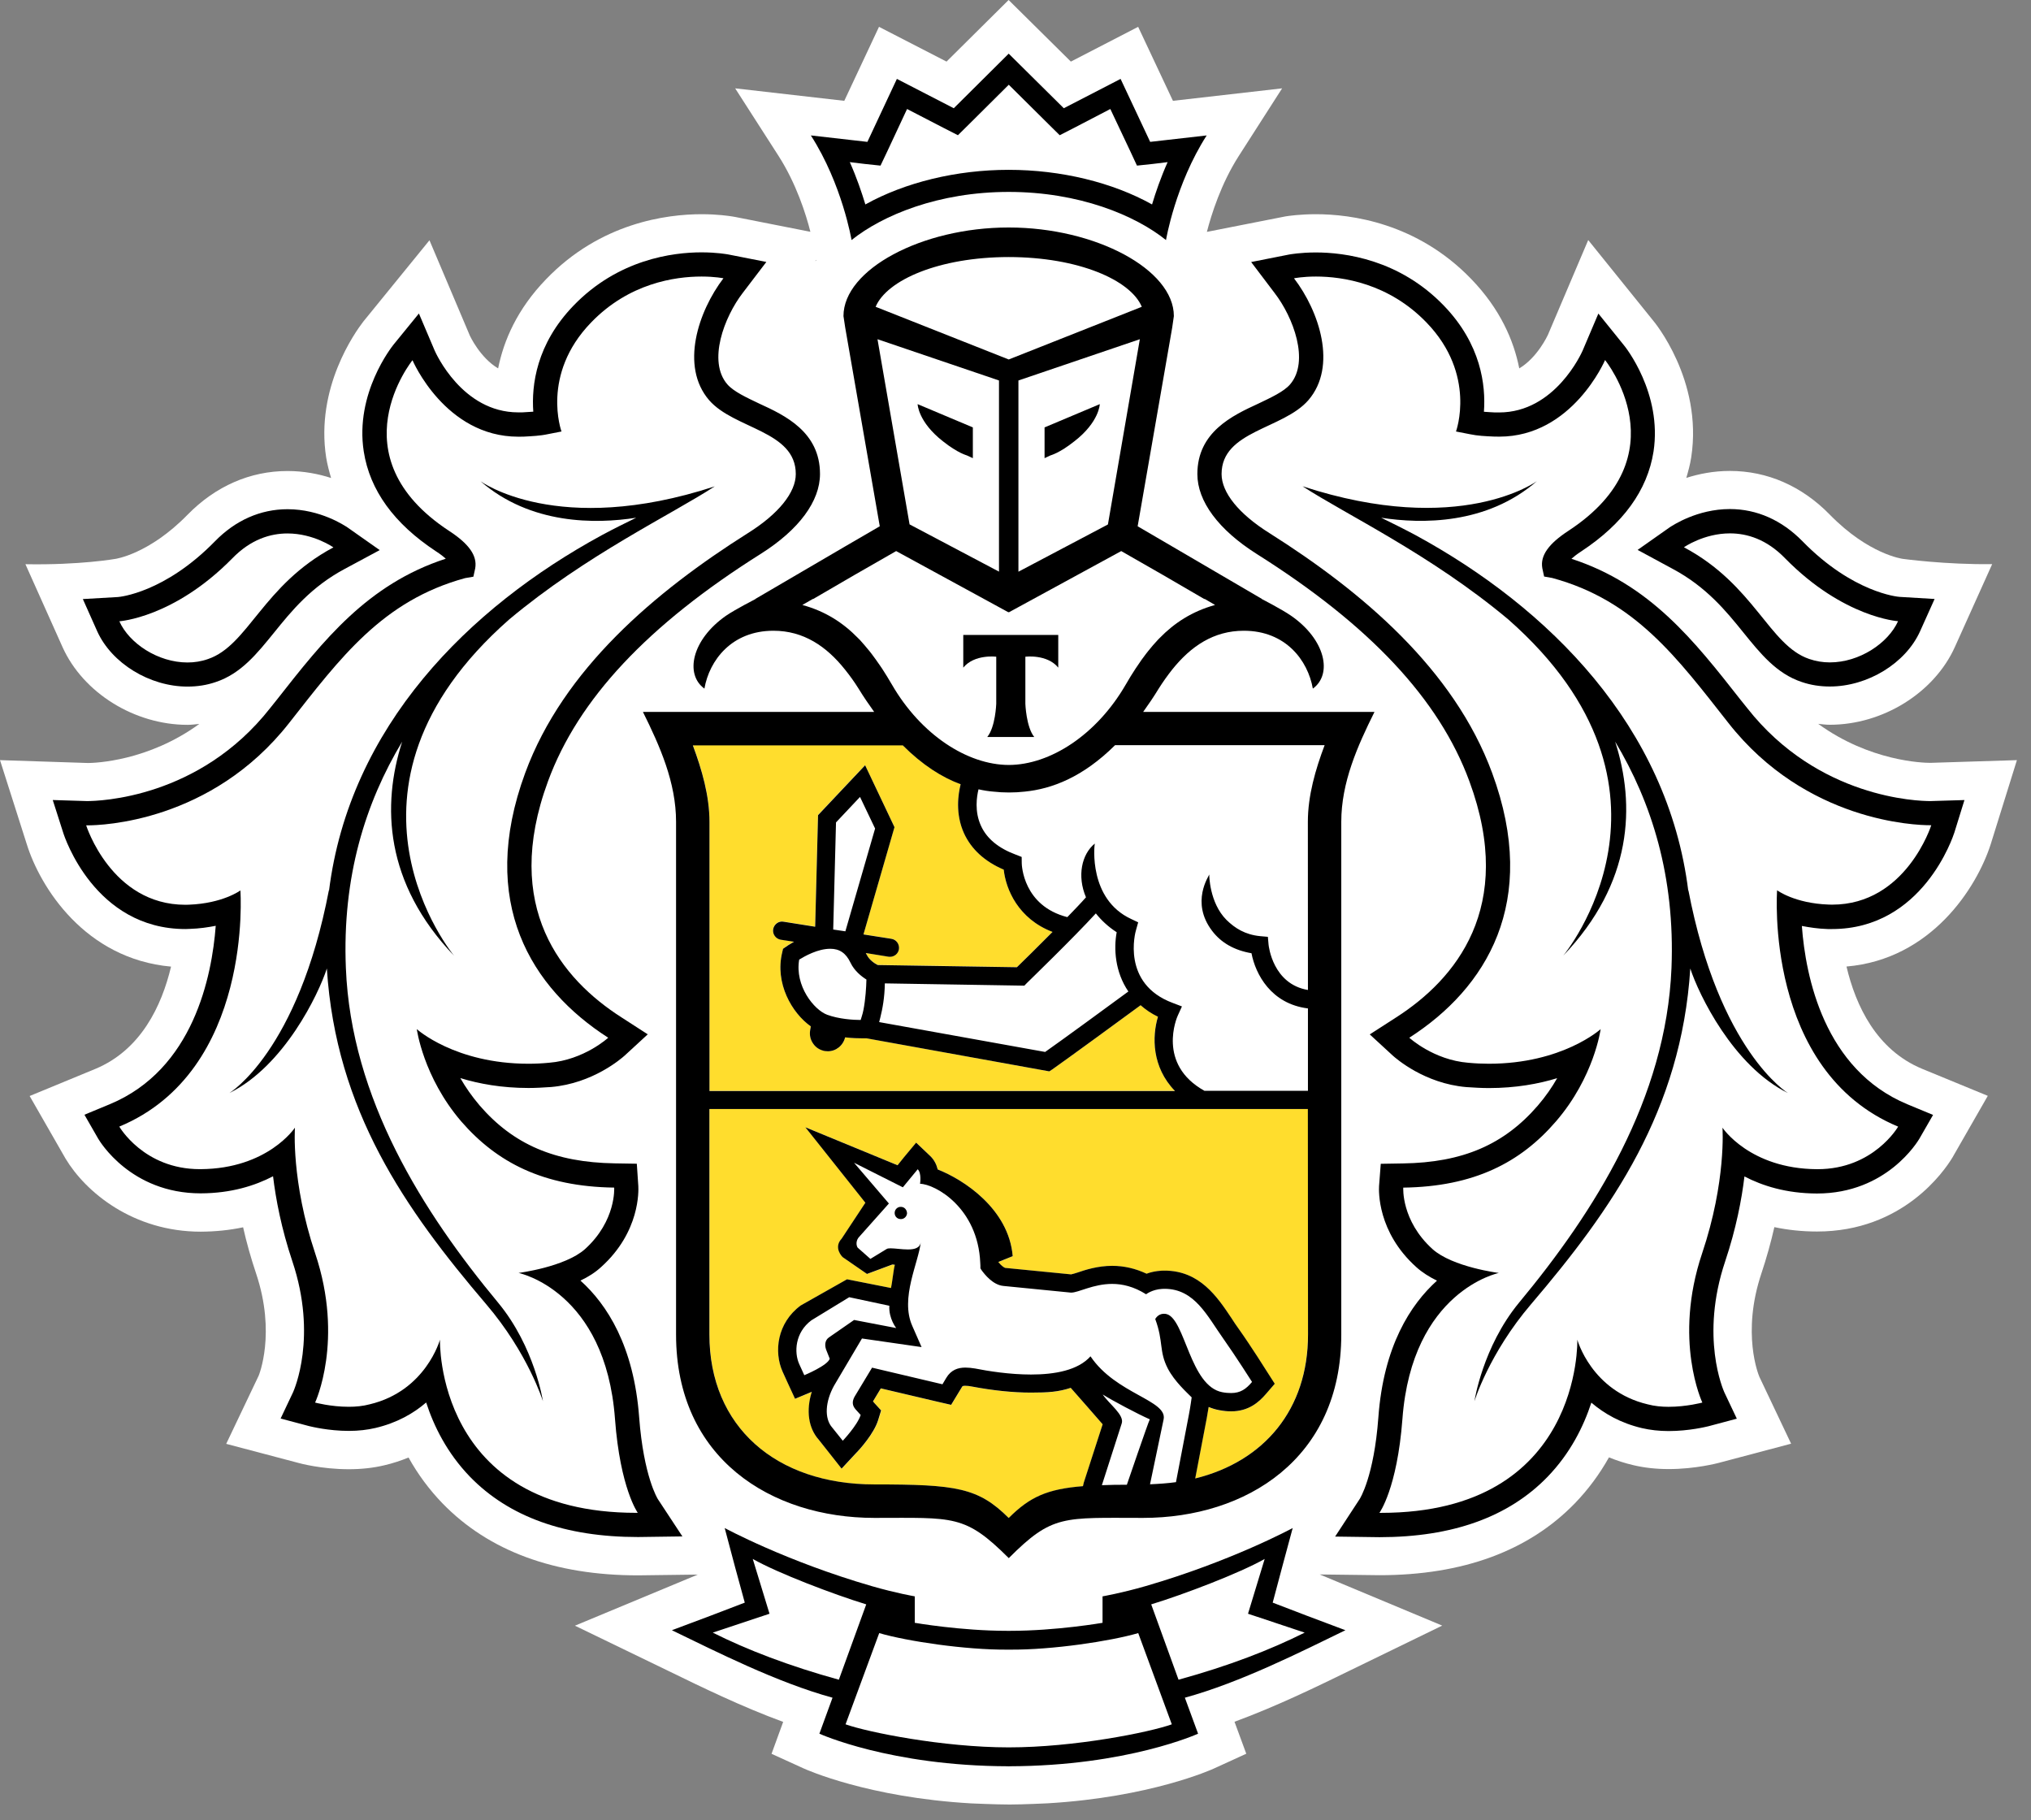 <svg width="77" height="69" viewBox="0 0 77 69" fill="none" xmlns="http://www.w3.org/2000/svg">
<rect x="0" y="0" width="77" height="69" fill="#808080" stroke="none"/>
<path d="M75.474 31.998L76.466 28.815L73.182 28.918C72.905 28.918 70.888 28.86 68.932 27.439C69.078 27.454 69.224 27.474 69.372 27.474C71.386 27.474 73.334 26.259 74.115 24.523L75.528 21.385C73.757 21.408 72.138 21.185 72.138 21.185C72.124 21.182 70.848 21.019 69.372 19.509C68.314 18.426 67.004 17.852 65.585 17.852C64.964 17.852 64.409 17.964 63.932 18.116C64.006 17.861 64.078 17.603 64.118 17.337C64.57 14.4 62.682 12.16 62.682 12.162L60.213 9.1L58.683 12.698C58.677 12.71 58.291 13.552 57.599 13.965C57.39 12.907 56.878 11.718 55.782 10.581C53.717 8.438 51.203 8.12 49.887 8.12C49.278 8.12 48.843 8.186 48.737 8.203L45.756 8.79C45.928 8.123 46.294 6.962 46.963 5.916L48.608 3.349L44.469 3.822L43.15 1.017L40.599 2.335L38.239 0L35.885 2.335L33.325 1.017L32.009 3.822L27.872 3.349L29.52 5.916C30.189 6.962 30.556 8.12 30.724 8.787L27.881 8.226L27.784 8.209C27.641 8.186 27.209 8.12 26.597 8.12C25.281 8.12 22.767 8.441 20.707 10.581C19.608 11.716 19.097 12.907 18.885 13.965C18.198 13.558 17.815 12.727 17.815 12.727L16.282 9.108L13.773 12.191C13.467 12.589 11.954 14.695 12.366 17.343C12.409 17.606 12.477 17.864 12.552 18.119C12.077 17.967 11.522 17.855 10.901 17.855C9.483 17.855 8.172 18.429 7.111 19.512C5.641 21.016 4.371 21.185 4.382 21.185C4.382 21.185 3.041 21.425 0.964 21.388L2.369 24.526C3.149 26.265 5.1 27.477 7.111 27.477C7.263 27.477 7.409 27.456 7.557 27.442C5.606 28.863 3.59 28.921 3.347 28.924L0 28.815L1.013 31.995C1.522 33.634 3.224 36.35 6.485 36.642C6.13 38.132 5.343 39.799 3.616 40.519L1.124 41.547L2.483 43.917C3.249 45.195 5.049 46.69 7.612 46.69C8.167 46.687 8.701 46.633 9.217 46.524C9.348 47.108 9.514 47.693 9.708 48.272C10.472 50.547 9.814 52.134 9.806 52.151L8.576 54.733L11.322 55.458C11.356 55.469 12.186 55.695 13.224 55.695C13.696 55.695 14.145 55.647 14.569 55.546C14.889 55.472 15.195 55.371 15.489 55.251C15.844 55.89 16.276 56.472 16.78 56.993C18.539 58.801 21.03 59.718 24.188 59.718H24.2L26.454 59.689L21.797 61.626L25.332 63.337C26.617 63.964 28.142 64.706 29.692 65.273L29.251 66.483L30.47 67.038C30.579 67.087 32.921 68.138 36.817 68.362C36.817 68.362 37.758 68.405 38.276 68.405C38.794 68.405 39.724 68.359 39.724 68.359C43.594 68.13 45.919 67.09 46.028 67.038L47.249 66.48L46.803 65.268C48.399 64.683 49.978 63.912 51.208 63.311L54.678 61.623L50.035 59.684L52.298 59.712C55.459 59.712 57.953 58.795 59.71 56.984C60.21 56.466 60.642 55.884 61 55.245C61.294 55.366 61.603 55.466 61.924 55.541C62.344 55.641 62.793 55.689 63.265 55.689C64.286 55.689 65.124 55.463 65.147 55.458L67.905 54.727L66.703 52.194C66.675 52.128 66.017 50.544 66.781 48.266C66.975 47.684 67.138 47.1 67.27 46.518C67.788 46.627 68.328 46.684 68.886 46.684C72.15 46.684 73.715 44.384 74.018 43.885L75.362 41.541L72.871 40.516C71.14 39.797 70.356 38.126 70.005 36.639C73.22 36.364 74.947 33.648 75.474 31.998ZM30.942 9.885L30.908 9.893L30.936 9.856L30.942 9.885Z" fill="white"/>
<path d="M38.241 9.744C35.604 9.747 33.627 10.612 33.195 11.63L38.241 13.624L43.287 11.63C42.858 10.612 40.881 9.747 38.241 9.744Z" fill="white"/>
<path d="M38.294 62.534H38.289H38.246H38.197H38.194C36.595 62.546 34.395 62.216 33.334 61.907L32.059 65.365C32.9 65.666 35.749 66.239 38.246 66.239C40.737 66.239 43.589 65.663 44.427 65.365L43.154 61.907C42.09 62.219 39.893 62.546 38.294 62.534Z" fill="white"/>
<path d="M47.947 59.096C46.997 59.635 44.877 60.443 43.645 60.818L44.68 63.675C46.588 63.153 48.161 62.543 49.463 61.89L47.314 61.173L47.947 59.096Z" fill="white"/>
<path d="M28.539 59.096L29.174 61.173L27.023 61.89C28.322 62.543 29.904 63.153 31.803 63.675L32.839 60.818C31.612 60.443 29.489 59.632 28.539 59.096Z" fill="white"/>
<path d="M38.245 6.438C40.233 6.438 42.184 6.914 43.683 7.75C43.82 7.289 44.012 6.73 44.272 6.146L43.706 6.214L43.111 6.278L42.859 5.736L42.101 4.132L40.719 4.854L40.182 5.129L39.752 4.705L38.251 3.215L36.752 4.705L36.323 5.129L35.785 4.854L34.395 4.132L33.645 5.736L33.388 6.278L32.793 6.214L32.227 6.146C32.487 6.733 32.676 7.289 32.816 7.75C34.318 6.914 36.263 6.438 38.245 6.438Z" fill="white"/>
<path d="M68.596 24.981C68.853 25.07 69.117 25.11 69.377 25.11C70.501 25.11 71.588 24.382 71.963 23.549C71.963 23.549 69.9 23.423 67.684 21.168C66.977 20.437 66.23 20.219 65.59 20.219C64.594 20.219 63.848 20.747 63.848 20.747C66.525 22.174 67.071 24.465 68.596 24.981Z" fill="white"/>
<path d="M7.11 25.11C7.371 25.11 7.634 25.07 7.886 24.981C9.416 24.465 9.965 22.174 12.643 20.747C12.643 20.747 11.893 20.219 10.903 20.219C10.26 20.219 9.513 20.437 8.804 21.168C6.59 23.423 4.527 23.549 4.527 23.549C4.896 24.382 5.986 25.11 7.11 25.11Z" fill="white"/>
<path d="M69.322 34.296C69.368 34.298 69.408 34.298 69.457 34.298C72.263 34.298 73.215 31.287 73.215 31.287H73.161C72.646 31.287 68.473 31.167 65.523 27.411C63.581 24.941 61.991 22.769 58.847 21.915L58.538 21.861L58.47 21.546C58.384 21.064 58.713 20.615 59.459 20.128C63.796 17.282 60.852 13.655 60.852 13.655C60.852 13.655 59.614 16.558 56.842 16.558C56.776 16.558 56.705 16.555 56.636 16.555C56.321 16.538 56.018 16.526 55.712 16.46L55.2 16.36C55.2 16.36 55.99 14.208 54.084 12.231C52.648 10.739 50.901 10.486 49.891 10.486C49.382 10.486 49.059 10.552 49.059 10.552C50.017 11.807 50.709 13.887 49.602 15.171C48.647 16.274 46.312 16.328 46.312 17.973C46.312 18.669 46.962 19.483 48.129 20.213C51.639 22.428 55.123 25.365 56.57 29.302C58.381 34.213 56.341 37.47 53.429 39.338C53.429 39.338 54.342 40.181 55.666 40.287C55.935 40.312 56.198 40.324 56.444 40.324C59.239 40.324 60.684 39.012 60.684 39.012C60.684 39.012 60.446 40.825 58.99 42.51C57.649 44.066 55.886 44.98 53.201 45.02C53.201 45.02 53.115 46.269 54.305 47.349C55.066 48.031 56.825 48.255 56.825 48.255C56.825 48.255 53.532 48.922 53.169 53.793C52.972 56.432 52.299 57.348 52.299 57.348H52.359C60 57.348 59.803 50.784 59.803 50.784C59.803 50.784 60.335 52.727 62.466 53.234C62.723 53.303 62.998 53.329 63.261 53.329C63.947 53.329 64.542 53.168 64.542 53.168C64.542 53.168 63.427 50.81 64.534 47.512C65.452 44.776 65.303 42.748 65.303 42.748C65.303 42.748 66.333 44.306 68.885 44.321H68.91C71.036 44.321 71.962 42.708 71.962 42.708C66.868 40.59 67.371 33.754 67.371 33.754C67.371 33.754 68.032 34.247 69.322 34.296ZM67.789 41.435C65.718 40.413 64.408 37.697 64.09 36.717C63.747 42.103 61.121 45.842 58.052 49.441C56.459 51.306 55.904 53.119 55.904 53.119C55.904 53.119 56.21 51.065 57.589 49.392C60.452 45.945 63.172 41.656 63.375 36.697C63.515 33.236 62.626 30.428 61.239 28.116C62.014 30.525 61.905 33.476 59.27 36.23C59.27 36.23 64.514 29.935 57.182 23.483C54.248 21.027 51.038 19.512 49.385 18.437C55.357 20.388 58.272 18.239 58.272 18.239C56.364 19.896 53.896 19.867 52.365 19.629C52.78 19.832 53.212 20.044 53.678 20.294C58.713 23.033 63.238 27.54 64.01 33.783V33.734C65.183 39.862 67.789 41.435 67.789 41.435Z" fill="white"/>
<path d="M19.66 48.255C19.66 48.255 21.419 48.034 22.18 47.349C23.367 46.269 23.284 45.02 23.284 45.02C20.596 44.983 18.836 44.066 17.486 42.513C16.042 40.828 15.801 39.014 15.801 39.014C15.801 39.014 17.246 40.327 20.038 40.327C20.29 40.327 20.55 40.315 20.819 40.289C22.143 40.184 23.058 39.341 23.058 39.341C20.146 37.473 18.104 34.213 19.912 29.302C21.362 25.368 24.843 22.428 28.353 20.213C29.52 19.483 30.169 18.672 30.169 17.973C30.169 16.328 27.838 16.274 26.883 15.171C25.776 13.887 26.471 11.804 27.426 10.552C27.426 10.552 27.109 10.486 26.597 10.486C25.59 10.486 23.842 10.739 22.406 12.231C20.495 14.208 21.288 16.36 21.288 16.36L20.776 16.46C20.47 16.526 20.164 16.538 19.852 16.555C19.78 16.555 19.717 16.558 19.649 16.558C16.871 16.558 15.638 13.658 15.638 13.658C15.638 13.658 12.695 17.285 17.029 20.13C17.775 20.617 18.101 21.067 18.015 21.549L17.947 21.864L17.632 21.918C14.494 22.772 12.901 24.944 10.959 27.414C8.015 31.164 3.847 31.287 3.327 31.287H3.27C3.27 31.287 4.222 34.298 7.028 34.298C7.074 34.298 7.114 34.298 7.163 34.296C8.453 34.25 9.117 33.754 9.117 33.754C9.117 33.754 9.614 40.587 4.525 42.708C4.525 42.708 5.452 44.321 7.577 44.321H7.603C10.158 44.306 11.185 42.748 11.185 42.748C11.185 42.748 11.036 44.776 11.951 47.512C13.058 50.81 11.948 53.168 11.948 53.168C11.948 53.168 12.543 53.329 13.227 53.329C13.493 53.329 13.765 53.303 14.019 53.234C16.148 52.727 16.682 50.784 16.682 50.784C16.682 50.784 16.488 57.348 24.128 57.348H24.183C24.183 57.348 23.513 56.432 23.319 53.793C22.953 48.922 19.66 48.255 19.66 48.255ZM18.433 49.441C15.364 45.842 12.741 42.103 12.395 36.717C12.077 37.694 10.773 40.413 8.702 41.435C8.702 41.435 11.305 39.862 12.475 33.734V33.783C13.25 27.543 17.772 23.033 22.81 20.294C23.27 20.042 23.708 19.829 24.12 19.629C22.589 19.867 20.121 19.896 18.213 18.239C18.213 18.239 21.128 20.388 27.097 18.437C25.444 19.512 22.237 21.027 19.303 23.483C11.968 29.935 17.214 36.23 17.214 36.23C14.577 33.473 14.471 30.525 15.246 28.116C13.856 30.43 12.969 33.236 13.112 36.697C13.313 41.656 16.033 45.945 18.891 49.392C20.272 51.062 20.584 53.119 20.584 53.119C20.584 53.119 20.023 51.306 18.433 49.441Z" fill="white"/>
<path d="M32.595 24.256C32.721 24.391 32.843 24.537 32.961 24.683C32.99 24.718 33.015 24.749 33.044 24.789C33.153 24.935 33.264 25.09 33.37 25.248C33.393 25.279 33.416 25.316 33.441 25.354C33.57 25.548 33.69 25.749 33.811 25.955C34.912 27.861 36.677 28.998 38.241 29.001C39.809 28.998 41.568 27.861 42.675 25.955C42.798 25.743 42.921 25.537 43.05 25.345C43.07 25.316 43.09 25.291 43.107 25.262C43.216 25.099 43.33 24.938 43.45 24.783C43.476 24.749 43.499 24.72 43.522 24.692C43.645 24.54 43.771 24.391 43.899 24.253C43.922 24.23 43.94 24.21 43.959 24.193C44.52 23.617 45.19 23.179 46.065 22.935L45.676 22.709H45.653L44.103 21.807L42.509 20.893L38.253 23.213L38.241 23.205L38.233 23.213L33.974 20.893L32.383 21.804L30.83 22.706H30.813L30.418 22.933C31.296 23.176 31.963 23.609 32.526 24.185C32.552 24.208 32.569 24.233 32.595 24.256ZM36.52 24.07H38.322H40.121V25.308C39.697 24.789 38.873 24.895 38.873 24.895V26.68C38.873 26.68 38.905 27.557 39.211 27.938H38.322H37.429C37.741 27.56 37.769 26.68 37.769 26.68V24.895C37.769 24.895 36.949 24.789 36.52 25.308V24.07Z" fill="white"/>
<path d="M37.875 21.669V14.423L33.27 12.858L34.485 19.881L37.875 21.669ZM36.885 16.202V17.365L36.662 17.262C36.651 17.253 36.325 17.179 35.752 16.726C34.809 15.993 34.791 15.317 34.791 15.317L36.885 16.202Z" fill="white"/>
<path d="M42.006 19.881L43.216 12.858L38.613 14.423V21.669L42.006 19.881ZM39.603 16.202L41.697 15.32C41.697 15.32 41.68 15.996 40.733 16.729C40.164 17.182 39.835 17.256 39.823 17.265L39.6 17.368V16.202H39.603Z" fill="white"/>
<path d="M31.359 38.467C31.808 38.631 32.352 38.665 32.629 38.665C32.641 38.631 32.655 38.588 32.669 38.536C32.695 38.453 32.718 38.373 32.735 38.281C32.812 37.88 32.841 37.424 32.847 37.132C32.658 37.015 32.392 36.806 32.243 36.493C32.072 36.132 31.828 35.966 31.471 35.966C31.008 35.966 30.51 36.244 30.298 36.376C30.129 37.376 30.864 38.284 31.359 38.467Z" fill="white"/>
<path d="M41.547 34.622C40.692 35.553 39.019 37.175 38.935 37.258L38.835 37.361L33.547 37.278C33.544 37.802 33.458 38.249 33.375 38.576C33.361 38.63 33.346 38.688 33.332 38.745L39.625 39.877C40.28 39.418 42.082 38.1 42.78 37.584C42.271 36.84 42.222 35.957 42.337 35.335C42.005 35.12 41.75 34.88 41.547 34.622Z" fill="white"/>
<path d="M42.265 28.25C41.047 29.462 39.877 29.909 38.833 30.012C38.644 30.032 38.452 30.044 38.258 30.044H38.243H38.232C38.038 30.044 37.843 30.032 37.654 30.012C37.471 29.995 37.28 29.966 37.088 29.923C37.019 30.196 36.933 30.766 37.179 31.305C37.4 31.794 37.849 32.158 38.504 32.399L38.724 32.485L38.727 32.723C38.727 32.794 38.778 34.336 40.458 34.763C40.732 34.479 40.981 34.224 41.164 34.012C40.821 33.204 41.001 32.379 41.499 31.975C41.476 32.061 41.259 34.084 42.877 34.834L43.144 34.96L43.063 35.244C43.038 35.33 42.497 37.287 44.456 38.014L44.803 38.146L44.648 38.484C44.614 38.559 43.844 40.335 45.655 41.344H49.582V38.221C48.187 38.049 47.594 36.926 47.443 36.129C46.793 36.018 46.29 35.737 45.947 35.278C45.123 34.193 45.832 33.198 45.841 33.144C45.838 33.152 45.841 34.213 46.493 34.866C46.816 35.181 47.2 35.425 47.78 35.479L48.066 35.505L48.092 35.797C48.098 35.86 48.255 37.293 49.585 37.519L49.582 31.141C49.582 30.153 49.871 29.159 50.218 28.242H42.265V28.25Z" fill="white"/>
<path d="M31.696 31.172L31.59 35.235L32.05 35.304L33.177 31.407L32.605 30.21L31.696 31.172Z" fill="white"/>
<path d="M44.12 49.804C44.154 49.804 44.194 49.81 44.231 49.819C44.932 50.019 45.109 52.552 46.339 52.779C46.459 52.804 46.571 52.81 46.668 52.81C47.023 52.81 47.235 52.658 47.463 52.389C47.463 52.389 46.846 51.415 46.382 50.758C45.767 49.899 45.29 48.859 44.145 48.859C44.12 48.859 44.085 48.859 44.057 48.862C43.679 48.882 43.447 49.065 43.447 49.065C42.984 48.773 42.552 48.673 42.16 48.673C41.442 48.673 40.884 49.002 40.607 49.002H40.595L38.038 48.75C37.638 48.713 37.323 48.309 37.209 48.151C37.18 48.108 37.166 48.083 37.166 48.083C37.166 48.014 37.166 47.942 37.16 47.879C37.074 45.785 35.455 44.888 34.88 44.874C34.88 44.874 34.949 44.475 34.792 44.324L34.228 45.008L32.377 44.077L33.696 45.621L32.577 46.879C32.437 47.022 32.455 47.217 32.512 47.297L32.995 47.724L33.607 47.352C33.639 47.329 33.693 47.323 33.762 47.323C33.931 47.323 34.185 47.366 34.414 47.366C34.663 47.366 34.88 47.312 34.906 47.077C34.829 47.853 34.111 49.203 34.583 50.263L34.932 51.062L32.672 50.736L31.613 52.526C31.288 53.122 31.236 53.767 31.551 54.117L31.945 54.612C31.945 54.612 32.5 54.022 32.626 53.635L32.446 53.438C32.294 53.271 32.303 53.122 32.395 52.942L33.058 51.839L35.727 52.469L35.867 52.228C36.047 51.928 36.307 51.836 36.594 51.836C36.711 51.836 36.831 51.85 36.957 51.87C37.452 51.968 38.267 52.099 39.082 52.099C39.978 52.099 40.864 51.939 41.336 51.409C42.303 52.844 44.263 53.074 44.108 53.801L43.593 56.26C43.934 56.245 44.263 56.222 44.574 56.179L45.063 53.621C45.118 53.343 45.169 52.968 45.169 52.968C44.981 52.776 44.523 52.369 44.265 51.876C43.919 51.211 44.108 50.865 43.785 49.999C43.796 50.005 43.894 49.804 44.12 49.804ZM34.136 46.212C34.005 46.209 33.91 46.097 33.916 45.965C33.928 45.839 34.033 45.739 34.162 45.75C34.294 45.756 34.388 45.871 34.383 45.997C34.371 46.123 34.262 46.22 34.136 46.212Z" fill="white"/>
<path d="M30.492 52.131C30.492 52.131 31.376 51.767 31.456 51.507L31.339 51.211C31.256 51.019 31.268 50.81 31.428 50.696L32.383 50.034L33.979 50.34C33.979 50.34 33.69 49.979 33.719 49.495L32.197 49.171L30.761 50.048C30.146 50.509 30.101 51.263 30.303 51.71L30.492 52.131Z" fill="white"/>
<path d="M41.773 56.297C42.059 56.285 42.374 56.279 42.72 56.279C42.72 56.279 43.541 53.876 43.587 53.798C43.126 53.595 42.171 53.088 41.802 52.856C42.045 53.22 42.637 53.638 42.52 53.959L41.773 56.297Z" fill="white"/>
<path d="M49.591 42.04H26.898V50.59C26.898 54.085 29.424 56.274 33.151 56.274C36.267 56.274 37.087 56.394 38.246 57.546C39.044 56.75 39.705 56.452 41.061 56.34L41.092 56.208L41.807 53.993C41.767 53.945 40.597 52.612 40.597 52.612C40.134 52.767 39.745 52.793 39.09 52.793C38.418 52.793 37.66 52.716 36.839 52.561C36.756 52.541 36.679 52.535 36.601 52.535C36.501 52.535 36.492 52.544 36.467 52.592L36.324 52.827L36.063 53.257L35.574 53.145L33.397 52.633L33.1 53.125L33.146 53.177L33.412 53.469L33.295 53.85C33.134 54.349 32.614 54.93 32.456 55.091L31.913 55.675L31.418 55.048L31.046 54.581C30.654 54.143 30.563 53.469 30.783 52.764C30.777 52.77 30.769 52.773 30.76 52.773L30.145 53.028L29.868 52.426L29.673 51.999C29.338 51.249 29.461 50.151 30.362 49.489L32.116 48.498L33.784 48.828C33.824 48.667 33.884 48.094 33.932 47.948C33.901 47.945 33.869 47.937 33.838 47.937L32.877 48.295L31.95 47.653C31.95 47.653 31.587 47.303 31.916 46.954L32.814 45.593L30.54 42.733L34.035 44.172L34.267 43.882L34.739 43.318L35.274 43.828C35.426 43.974 35.511 44.155 35.554 44.335C36.518 44.71 38.243 45.819 38.395 47.621L37.854 47.839V47.853C37.977 48 38.08 48.06 38.112 48.066L40.606 48.312C40.669 48.301 40.749 48.272 40.838 48.246C41.147 48.14 41.613 47.988 42.165 47.988C42.614 47.988 43.049 48.091 43.466 48.286C43.621 48.229 43.81 48.186 44.027 48.172L44.147 48.169C45.483 48.169 46.147 49.169 46.679 49.965C46.767 50.103 46.856 50.234 46.948 50.363C47.414 51.022 48.023 51.988 48.049 52.028L48.323 52.458L47.986 52.85C47.726 53.151 47.337 53.504 46.667 53.504C46.53 53.504 46.378 53.489 46.215 53.458C46.072 53.432 45.944 53.389 45.818 53.337C45.797 53.469 45.772 53.627 45.746 53.761L45.308 56.048C47.926 55.403 49.588 53.423 49.588 50.593L49.591 42.04Z" fill="#FFDD2D"/>
<path d="M26.899 41.353H44.545C43.664 40.442 43.675 39.287 43.901 38.536C43.644 38.413 43.432 38.264 43.244 38.104C42.554 38.614 40.449 40.149 39.9 40.533L39.782 40.614L32.857 39.359H32.717C32.551 39.359 32.308 39.353 32.042 39.321C31.968 39.634 31.699 39.849 31.39 39.849C31.355 39.849 31.315 39.846 31.278 39.837C31.098 39.806 30.941 39.714 30.835 39.562C30.726 39.413 30.683 39.235 30.715 39.052L30.74 38.903C30.025 38.399 29.367 37.273 29.659 36.087L29.688 35.961L29.788 35.889C29.802 35.877 29.922 35.797 30.1 35.694L29.596 35.617C29.407 35.583 29.282 35.407 29.31 35.221C29.342 35.032 29.519 34.898 29.705 34.935L30.904 35.124L31.012 30.895L32.797 29.004L33.91 31.351L32.734 35.419L33.793 35.585C33.978 35.614 34.107 35.789 34.079 35.981C34.05 36.15 33.907 36.267 33.738 36.267C33.721 36.267 33.701 36.267 33.684 36.264L32.823 36.124C32.834 36.15 32.851 36.164 32.863 36.193C32.955 36.382 33.157 36.519 33.278 36.577L38.558 36.66C38.781 36.442 39.336 35.897 39.905 35.322C38.607 34.829 38.135 33.706 38.055 32.961C37.328 32.651 36.828 32.187 36.55 31.583C36.212 30.835 36.333 30.087 36.421 29.723C35.718 29.465 34.977 28.995 34.222 28.245H26.27C26.61 29.162 26.899 30.156 26.899 31.144V41.353Z" fill="#FFDD2D"/>
<path d="M34.165 45.75C34.036 45.739 33.927 45.839 33.919 45.965C33.91 46.097 34.007 46.209 34.139 46.212C34.265 46.223 34.376 46.126 34.388 45.997C34.388 45.871 34.296 45.753 34.165 45.75Z" fill="black"/>
<path d="M49.558 61.253L48.251 60.752L48.611 59.4L49.009 57.924C49.009 57.924 46.692 59.182 43.428 60.127C42.501 60.394 41.8 60.514 41.8 60.514V61.517C41.8 61.517 40.055 61.821 38.291 61.821H38.27H38.245H38.211H38.19C36.425 61.821 34.681 61.517 34.681 61.517V60.514C34.681 60.514 33.977 60.394 33.053 60.127C29.789 59.182 27.475 57.924 27.475 57.924L27.867 59.4L28.236 60.752L26.926 61.253L25.473 61.798C27.14 62.603 29.449 63.777 31.563 64.356L31.065 65.72C31.065 65.72 33.745 66.943 38.211 66.955V66.958H38.225H38.245H38.262H38.273V66.955C42.744 66.943 45.422 65.72 45.422 65.72L44.921 64.356C47.035 63.777 49.349 62.603 51.008 61.798L49.558 61.253ZM27.023 61.889L29.174 61.173L28.539 59.096C29.486 59.634 31.611 60.442 32.841 60.818L31.803 63.674C29.904 63.15 28.322 62.54 27.023 61.889ZM38.245 66.239C35.748 66.239 32.896 65.663 32.057 65.365L33.333 61.907C34.392 62.216 36.594 62.545 38.193 62.534H38.196H38.245H38.288H38.294C39.892 62.545 42.089 62.216 43.153 61.907L44.426 65.365C43.588 65.666 40.739 66.239 38.245 66.239ZM44.681 63.674L43.645 60.818C44.878 60.442 46.998 59.634 47.947 59.096L47.315 61.173L49.464 61.889C48.162 62.54 46.589 63.15 44.681 63.674Z" fill="black"/>
<path d="M38.242 7.275C40.903 7.275 43.031 8.157 44.206 9.1C44.206 9.1 44.556 6.994 45.748 5.134L43.606 5.378L42.484 2.991L40.331 4.103L38.242 2.034L36.16 4.103L34.003 2.991L32.885 5.378L30.742 5.134C31.935 6.994 32.284 9.1 32.284 9.1C33.462 8.157 35.585 7.275 38.242 7.275ZM32.787 6.215L33.382 6.278L33.64 5.736L34.389 4.132L35.779 4.851L36.317 5.126L36.746 4.702L38.245 3.212L39.747 4.702L40.176 5.126L40.714 4.851L42.095 4.132L42.853 5.736L43.105 6.278L43.7 6.215L44.267 6.146C44.006 6.733 43.815 7.289 43.677 7.75C42.178 6.914 40.227 6.438 38.24 6.438C36.26 6.438 34.312 6.914 32.808 7.75C32.667 7.289 32.479 6.73 32.218 6.146L32.787 6.215Z" fill="black"/>
<path d="M69.454 35.218C72.895 35.218 74.045 31.711 74.094 31.562L74.477 30.328L73.187 30.367H73.181C72.726 30.367 68.931 30.267 66.239 26.84L65.984 26.522C64.225 24.282 62.557 22.153 59.577 21.182C59.663 21.105 59.786 21.007 59.954 20.898C61.536 19.855 62.457 18.589 62.689 17.119C63.026 14.907 61.619 13.145 61.556 13.074L60.598 11.887L60 13.294C59.96 13.383 58.953 15.635 56.837 15.635H56.679C56.533 15.626 56.396 15.621 56.259 15.609C56.333 14.604 56.15 13.048 54.743 11.589C53.052 9.833 50.975 9.57 49.888 9.57C49.308 9.57 48.921 9.641 48.881 9.647L47.434 9.933L48.326 11.111C49.027 12.019 49.662 13.695 48.91 14.572C48.67 14.85 48.175 15.076 47.7 15.303C46.725 15.752 45.395 16.377 45.395 17.97C45.395 19.002 46.193 20.079 47.64 20.996C51.925 23.695 54.568 26.511 55.709 29.62C57.474 34.402 55.172 37.129 52.935 38.565L51.931 39.212L52.809 40.02C52.926 40.123 54.002 41.072 55.589 41.209C55.89 41.229 56.178 41.246 56.447 41.246C57.466 41.246 58.333 41.086 59.036 40.871C58.842 41.212 58.604 41.559 58.304 41.908C57.025 43.392 55.452 44.069 53.189 44.103L52.348 44.117L52.283 44.962C52.274 45.132 52.211 46.699 53.693 48.031C53.919 48.237 54.193 48.406 54.479 48.547C53.475 49.452 52.454 51.028 52.257 53.73C52.091 55.984 51.553 56.818 51.547 56.827L50.618 58.248L52.297 58.271C55.072 58.271 57.197 57.503 58.67 55.984C59.539 55.085 60.037 54.071 60.332 53.171C60.815 53.584 61.439 53.945 62.251 54.137C62.56 54.208 62.898 54.248 63.261 54.248C64.045 54.248 64.7 54.082 64.774 54.065L65.847 53.779L65.372 52.776C65.338 52.696 64.442 50.684 65.406 47.813C65.821 46.573 66.033 45.461 66.136 44.596C66.811 44.948 67.715 45.24 68.885 45.243C71.539 45.243 72.709 43.258 72.763 43.175L73.287 42.264L72.317 41.862C69.154 40.547 68.453 37.015 68.313 35.101C68.599 35.155 68.925 35.207 69.294 35.218H69.454ZM71.963 42.708C71.963 42.708 71.036 44.321 68.91 44.321H68.885C66.333 44.306 65.303 42.748 65.303 42.748C65.303 42.748 65.452 44.776 64.531 47.512C63.424 50.81 64.54 53.168 64.54 53.168C64.54 53.168 63.945 53.329 63.258 53.329C62.995 53.329 62.721 53.303 62.463 53.234C60.332 52.727 59.8 50.784 59.8 50.784C59.8 50.784 59.997 57.349 52.357 57.349H52.297C52.297 57.349 52.969 56.432 53.169 53.793C53.532 48.922 56.825 48.255 56.825 48.255C56.825 48.255 55.069 48.034 54.308 47.349C53.118 46.269 53.201 45.02 53.201 45.02C55.89 44.983 57.649 44.066 58.99 42.51C60.444 40.825 60.684 39.012 60.684 39.012C60.684 39.012 59.239 40.324 56.444 40.324C56.199 40.324 55.935 40.312 55.667 40.287C54.345 40.181 53.43 39.338 53.43 39.338C56.339 37.47 58.381 34.21 56.57 29.299C55.12 25.365 51.636 22.425 48.129 20.21C46.962 19.48 46.313 18.669 46.313 17.97C46.313 16.325 48.647 16.274 49.605 15.168C50.709 13.884 50.017 11.801 49.059 10.55C49.059 10.55 49.382 10.483 49.891 10.483C50.901 10.483 52.649 10.739 54.085 12.229C55.993 14.205 55.2 16.357 55.2 16.357L55.712 16.457C56.018 16.523 56.322 16.535 56.636 16.549C56.705 16.549 56.773 16.552 56.842 16.552C59.614 16.552 60.852 13.649 60.852 13.649C60.852 13.649 63.799 17.28 59.462 20.122C58.716 20.609 58.387 21.059 58.473 21.54L58.541 21.855L58.85 21.91C61.994 22.764 63.584 24.935 65.527 27.405C68.476 31.161 72.649 31.282 73.164 31.282H73.219C73.219 31.282 72.266 34.293 69.46 34.293C69.414 34.293 69.374 34.293 69.325 34.29C68.035 34.244 67.374 33.748 67.374 33.748C67.374 33.748 66.868 40.587 71.963 42.708Z" fill="black"/>
<path d="M63.407 21.56C64.692 22.245 65.438 23.162 66.094 23.975C66.737 24.769 67.349 25.534 68.305 25.852C68.645 25.969 69.005 26.024 69.372 26.024C70.808 26.024 72.249 25.144 72.796 23.927L73.345 22.706L72.015 22.626C71.952 22.623 70.241 22.468 68.336 20.517C67.552 19.718 66.606 19.297 65.584 19.297C64.337 19.297 63.413 19.921 63.31 19.984L62.086 20.846L63.407 21.56ZM65.587 20.219C66.228 20.219 66.975 20.437 67.681 21.168C69.898 23.422 71.96 23.548 71.96 23.548C71.585 24.379 70.499 25.11 69.374 25.11C69.114 25.11 68.854 25.07 68.594 24.981C67.069 24.465 66.522 22.173 63.842 20.746C63.842 20.746 64.592 20.219 65.587 20.219Z" fill="black"/>
<path d="M64.008 33.734V33.78C63.236 27.54 58.711 23.033 53.676 20.291C53.21 20.042 52.781 19.83 52.364 19.626C53.897 19.864 56.365 19.893 58.27 18.237C58.27 18.237 55.355 20.385 49.383 18.434C51.036 19.509 54.248 21.024 57.181 23.48C64.512 29.932 59.266 36.227 59.266 36.227C61.9 33.473 62.009 30.522 61.234 28.113C62.621 30.425 63.508 33.233 63.37 36.694C63.167 41.653 60.447 45.942 57.584 49.389C56.208 51.062 55.899 53.117 55.899 53.117C55.899 53.117 56.454 51.303 58.047 49.438C61.117 45.839 63.739 42.1 64.083 36.714C64.4 37.691 65.708 40.41 67.781 41.433C67.787 41.435 65.181 39.862 64.008 33.734Z" fill="black"/>
<path d="M24.938 56.824C24.935 56.815 24.403 55.981 24.232 53.727C24.031 51.025 23.013 49.449 22.006 48.544C22.298 48.406 22.567 48.237 22.793 48.028C24.272 46.696 24.209 45.128 24.2 44.959L24.143 44.114L23.296 44.1C21.039 44.062 19.463 43.386 18.184 41.905C17.887 41.556 17.647 41.209 17.452 40.868C18.156 41.083 19.017 41.243 20.038 41.243C20.313 41.243 20.596 41.226 20.896 41.206C22.484 41.068 23.559 40.123 23.68 40.017L24.558 39.209L23.554 38.561C21.308 37.123 19.014 34.396 20.776 29.616C21.918 26.508 24.558 23.691 28.848 20.992C30.296 20.076 31.088 18.998 31.088 17.967C31.088 16.374 29.761 15.746 28.786 15.3C28.311 15.073 27.816 14.847 27.575 14.569C26.82 13.695 27.458 12.016 28.156 11.108L29.054 9.93L27.601 9.644C27.558 9.638 27.178 9.566 26.594 9.566C25.507 9.566 23.436 9.83 21.743 11.586C20.333 13.047 20.147 14.603 20.218 15.606C20.081 15.617 19.944 15.623 19.801 15.632H19.646C17.524 15.632 16.52 13.38 16.48 13.291L15.882 11.884L14.915 13.07C14.861 13.142 13.448 14.907 13.791 17.116C14.02 18.586 14.941 19.852 16.523 20.895C16.694 21.004 16.814 21.101 16.9 21.179C13.922 22.15 12.258 24.282 10.498 26.522L10.244 26.84C7.555 30.267 3.751 30.367 3.296 30.367L2 30.327L2.395 31.562C2.44 31.711 3.587 35.218 7.032 35.218L7.197 35.212C7.561 35.201 7.887 35.152 8.179 35.095C8.035 37.006 7.335 40.538 4.168 41.856L3.201 42.257L3.725 43.169C3.776 43.252 4.949 45.237 7.609 45.237C8.771 45.234 9.674 44.942 10.352 44.59C10.456 45.455 10.667 46.567 11.082 47.807C12.046 50.678 11.148 52.689 11.114 52.77L10.639 53.773L11.714 54.059C11.786 54.076 12.447 54.242 13.227 54.242C13.593 54.242 13.931 54.202 14.234 54.131C15.049 53.939 15.679 53.578 16.157 53.165C16.448 54.065 16.949 55.079 17.816 55.978C19.292 57.497 21.414 58.265 24.189 58.265L25.871 58.242L24.938 56.824ZM24.126 57.348C16.485 57.348 16.68 50.784 16.68 50.784C16.68 50.784 16.148 52.727 14.017 53.234C13.762 53.302 13.491 53.328 13.225 53.328C12.538 53.328 11.946 53.168 11.946 53.168C11.946 53.168 13.056 50.81 11.949 47.512C11.033 44.776 11.182 42.747 11.182 42.747C11.182 42.747 10.155 44.306 7.601 44.32H7.575C5.45 44.32 4.523 42.707 4.523 42.707C9.615 40.59 9.114 33.754 9.114 33.754C9.114 33.754 8.453 34.246 7.16 34.295C7.114 34.298 7.072 34.298 7.026 34.298C4.217 34.298 3.267 31.287 3.267 31.287H3.324C3.842 31.287 8.01 31.167 10.959 27.41C12.901 24.941 14.495 22.772 17.633 21.915L17.947 21.861L18.016 21.546C18.102 21.064 17.776 20.614 17.029 20.127C12.692 17.282 15.639 13.655 15.639 13.655C15.639 13.655 16.872 16.554 19.649 16.554C19.718 16.554 19.781 16.552 19.852 16.552C20.164 16.534 20.473 16.523 20.776 16.457L21.288 16.357C21.288 16.357 20.496 14.205 22.407 12.228C23.843 10.735 25.59 10.483 26.597 10.483C27.109 10.483 27.427 10.549 27.427 10.549C26.471 11.804 25.779 13.884 26.883 15.168C27.839 16.271 30.17 16.325 30.17 17.97C30.17 18.666 29.521 19.48 28.354 20.21C24.844 22.425 21.36 25.365 19.912 29.299C18.104 34.209 20.144 37.467 23.059 39.338C23.059 39.338 22.143 40.18 20.819 40.286C20.55 40.312 20.29 40.324 20.038 40.324C17.246 40.324 15.802 39.011 15.802 39.011C15.802 39.011 16.042 40.825 17.486 42.51C18.837 44.065 20.596 44.982 23.285 45.019C23.285 45.019 23.371 46.269 22.181 47.349C21.417 48.031 19.66 48.254 19.66 48.254C19.66 48.254 22.956 48.922 23.316 53.792C23.514 56.431 24.18 57.348 24.18 57.348H24.126Z" fill="black"/>
<path d="M7.108 26.027C7.477 26.027 7.837 25.973 8.178 25.855C9.139 25.537 9.748 24.772 10.392 23.979C11.05 23.165 11.791 22.248 13.075 21.563L14.396 20.853L13.169 19.99C13.066 19.924 12.145 19.303 10.901 19.303C9.877 19.303 8.927 19.721 8.146 20.523C6.241 22.471 4.534 22.629 4.471 22.632L3.141 22.709L3.687 23.933C4.236 25.145 5.675 26.027 7.108 26.027ZM8.802 21.171C9.511 20.44 10.257 20.222 10.901 20.222C11.891 20.222 12.64 20.75 12.64 20.75C9.963 22.179 9.414 24.468 7.883 24.984C7.632 25.073 7.368 25.113 7.108 25.113C5.984 25.113 4.897 24.385 4.525 23.552C4.525 23.549 6.585 23.423 8.802 21.171Z" fill="black"/>
<path d="M13.113 36.697C12.97 33.235 13.857 30.428 15.247 28.116C14.472 30.525 14.578 33.476 17.215 36.23C17.215 36.23 11.969 29.935 19.303 23.483C22.238 21.027 25.447 19.512 27.098 18.437C21.128 20.388 18.213 18.239 18.213 18.239C20.118 19.895 22.587 19.867 24.12 19.626C23.705 19.83 23.271 20.041 22.81 20.291C17.77 23.033 13.247 27.54 12.472 33.78V33.731C11.302 39.86 8.699 41.433 8.699 41.433C10.77 40.41 12.075 37.694 12.392 36.714C12.738 42.1 15.361 45.839 18.431 49.438C20.024 51.303 20.584 53.117 20.584 53.117C20.584 53.117 20.273 51.062 18.891 49.389C16.034 45.948 13.313 41.656 13.113 36.697Z" fill="black"/>
<path d="M36.52 24.07V25.308C36.946 24.789 37.77 24.895 37.77 24.895V26.68C37.77 26.68 37.741 27.557 37.429 27.938H38.322H39.211C38.905 27.56 38.874 26.68 38.874 26.68V24.895C38.874 24.895 39.698 24.789 40.121 25.308V24.07H38.322H36.52Z" fill="black"/>
<path d="M35.75 16.729C36.319 17.182 36.648 17.257 36.66 17.265L36.883 17.368V16.202L34.789 15.32C34.789 15.323 34.809 15.996 35.75 16.729Z" fill="black"/>
<path d="M40.731 16.729C41.678 15.996 41.696 15.32 41.696 15.32L39.602 16.202V17.368L39.822 17.265C39.836 17.257 40.162 17.182 40.731 16.729Z" fill="black"/>
<path d="M44.504 11.982C44.504 10.214 41.532 8.624 38.251 8.624H38.248H38.24H38.231C34.95 8.624 31.978 10.214 31.978 11.982L32.044 12.418L33.354 19.95L32.038 20.715L28.634 22.706H28.646C28.646 22.706 27.879 23.099 27.524 23.342C26.229 24.245 25.954 25.56 26.706 26.104C26.892 25.033 27.739 23.91 29.323 23.91C30.465 23.91 31.334 24.5 32.038 25.385C32.218 25.609 32.39 25.846 32.55 26.104C32.748 26.428 32.945 26.712 33.142 26.987H24.375C25.019 28.285 25.631 29.66 25.631 31.153V50.59C25.631 55.294 29.244 57.54 33.151 57.54C36.172 57.54 36.578 57.403 38.245 59.065C39.904 57.4 40.311 57.54 43.334 57.54C47.245 57.54 50.851 55.294 50.851 50.59V31.153C50.851 29.66 51.464 28.285 52.11 26.987H43.34C43.535 26.715 43.732 26.428 43.929 26.104C44.092 25.846 44.261 25.609 44.438 25.385C45.148 24.497 46.014 23.91 47.156 23.91C48.74 23.91 49.584 25.03 49.773 26.104C50.526 25.56 50.254 24.245 48.949 23.342C48.6 23.099 47.834 22.706 47.834 22.706H47.845L44.441 20.715L43.131 19.95L44.441 12.418L44.504 11.982ZM33.268 12.859L37.874 14.423V21.669L34.484 19.878L33.268 12.859ZM34.221 28.25C34.976 29.004 35.717 29.471 36.42 29.729C36.329 30.093 36.209 30.843 36.549 31.591C36.827 32.193 37.33 32.657 38.054 32.966C38.134 33.711 38.603 34.831 39.904 35.327C39.335 35.903 38.78 36.444 38.554 36.665L33.277 36.582C33.157 36.522 32.953 36.387 32.862 36.195C32.85 36.169 32.833 36.155 32.825 36.127L33.686 36.267C33.706 36.27 33.723 36.27 33.74 36.27C33.906 36.27 34.052 36.155 34.081 35.983C34.109 35.791 33.98 35.617 33.794 35.588L32.736 35.422L33.912 31.356L32.799 29.009L31.014 30.901L30.905 35.13L29.707 34.94C29.521 34.903 29.343 35.041 29.312 35.227C29.284 35.413 29.409 35.588 29.598 35.622L30.102 35.7C29.921 35.803 29.804 35.883 29.79 35.895L29.687 35.966L29.658 36.092C29.366 37.278 30.027 38.404 30.74 38.908L30.714 39.057C30.685 39.241 30.725 39.419 30.834 39.568C30.937 39.719 31.097 39.811 31.274 39.843C31.311 39.848 31.352 39.851 31.386 39.851C31.695 39.851 31.964 39.636 32.041 39.324C32.307 39.356 32.55 39.361 32.716 39.361H32.856L39.781 40.613L39.899 40.536C40.451 40.149 42.553 38.614 43.243 38.106C43.431 38.27 43.643 38.419 43.901 38.542C43.677 39.292 43.663 40.447 44.547 41.358H26.898V31.155C26.898 30.167 26.609 29.173 26.268 28.256H34.221V28.25ZM42.779 37.585C42.078 38.101 40.276 39.419 39.624 39.877L33.331 38.745C33.346 38.688 33.359 38.633 33.374 38.576C33.457 38.249 33.54 37.803 33.546 37.278L38.835 37.364L38.935 37.261C39.015 37.181 40.691 35.559 41.546 34.625C41.749 34.88 42.004 35.124 42.336 35.339C42.221 35.958 42.27 36.84 42.779 37.585ZM32.244 36.493C32.393 36.806 32.662 37.015 32.848 37.132C32.842 37.424 32.813 37.88 32.736 38.281C32.719 38.37 32.696 38.453 32.67 38.536C32.656 38.588 32.642 38.631 32.63 38.665C32.353 38.665 31.806 38.631 31.36 38.467C30.865 38.284 30.127 37.376 30.299 36.376C30.514 36.244 31.008 35.966 31.472 35.966C31.829 35.963 32.073 36.132 32.244 36.493ZM31.589 35.236L31.695 31.176L32.605 30.21L33.177 31.408L32.05 35.304L31.589 35.236ZM42.722 56.283C42.379 56.283 42.061 56.288 41.775 56.3L42.525 53.965C42.642 53.641 42.05 53.226 41.807 52.862C42.176 53.094 43.131 53.601 43.592 53.804C43.543 53.879 42.722 56.283 42.722 56.283ZM45.073 53.63L44.584 56.185C44.272 56.228 43.941 56.251 43.6 56.266L44.115 53.807C44.27 53.077 42.31 52.85 41.343 51.415C40.871 51.948 39.982 52.105 39.089 52.105C38.274 52.105 37.459 51.974 36.964 51.876C36.838 51.856 36.718 51.842 36.601 51.842C36.315 51.842 36.054 51.931 35.874 52.234L35.731 52.475L33.062 51.845L32.399 52.945C32.304 53.122 32.298 53.274 32.45 53.44L32.63 53.638C32.507 54.028 31.952 54.615 31.952 54.615L31.555 54.12C31.24 53.767 31.291 53.125 31.62 52.529L32.679 50.739L34.939 51.065L34.587 50.263C34.115 49.203 34.833 47.853 34.91 47.077C34.884 47.312 34.67 47.364 34.418 47.364C34.189 47.364 33.935 47.321 33.766 47.321C33.7 47.321 33.643 47.326 33.611 47.349L32.999 47.722L32.516 47.295C32.459 47.212 32.439 47.02 32.582 46.877L33.7 45.622L32.379 44.077L34.229 45.008L34.793 44.324C34.947 44.475 34.881 44.874 34.881 44.874C35.459 44.888 37.078 45.785 37.164 47.876C37.17 47.94 37.17 48.011 37.17 48.08C37.17 48.08 37.184 48.106 37.213 48.149C37.327 48.306 37.642 48.71 38.042 48.747L40.6 49H40.611C40.891 49 41.449 48.67 42.164 48.67C42.553 48.67 42.988 48.77 43.451 49.063C43.451 49.063 43.683 48.879 44.061 48.859C44.089 48.856 44.121 48.856 44.15 48.856C45.297 48.856 45.771 49.893 46.386 50.756C46.85 51.412 47.468 52.386 47.468 52.386C47.239 52.658 47.027 52.807 46.672 52.807C46.575 52.807 46.463 52.799 46.343 52.776C45.113 52.549 44.936 50.017 44.235 49.816C44.198 49.805 44.158 49.802 44.124 49.802C43.898 49.802 43.798 50.002 43.798 50.002C44.118 50.865 43.932 51.214 44.275 51.879C44.533 52.372 44.99 52.779 45.179 52.971C45.179 52.976 45.128 53.349 45.073 53.63ZM31.34 51.211L31.457 51.506C31.38 51.764 30.493 52.131 30.493 52.131L30.302 51.713C30.099 51.266 30.142 50.512 30.76 50.051L32.196 49.174L33.717 49.498C33.689 49.982 33.977 50.343 33.977 50.343L32.381 50.037L31.426 50.699C31.266 50.81 31.254 51.02 31.34 51.211ZM45.314 56.045L45.751 53.758C45.774 53.624 45.803 53.466 45.823 53.335C45.946 53.386 46.077 53.429 46.221 53.455C46.383 53.486 46.535 53.501 46.672 53.501C47.342 53.501 47.731 53.148 47.991 52.847L48.329 52.455L48.054 52.025C48.028 51.982 47.422 51.019 46.953 50.36C46.861 50.231 46.772 50.103 46.684 49.962C46.152 49.166 45.485 48.166 44.15 48.166L44.029 48.169C43.809 48.183 43.62 48.226 43.469 48.283C43.048 48.086 42.616 47.985 42.167 47.985C41.615 47.985 41.149 48.137 40.84 48.243C40.751 48.269 40.671 48.298 40.608 48.309L38.111 48.063C38.08 48.057 37.977 47.997 37.854 47.848V47.836L38.394 47.618C38.243 45.816 36.515 44.708 35.551 44.332C35.508 44.152 35.422 43.971 35.27 43.825L34.733 43.315L34.261 43.882L34.029 44.172L30.534 42.733L32.808 45.593L31.909 46.954C31.581 47.303 31.944 47.653 31.944 47.653L32.87 48.292L33.832 47.934C33.866 47.934 33.895 47.942 33.926 47.945C33.88 48.091 33.82 48.664 33.78 48.825L32.113 48.495L30.359 49.486C29.458 50.148 29.335 51.246 29.67 51.996L29.864 52.423L30.142 53.025L30.754 52.77C30.762 52.767 30.771 52.764 30.777 52.758C30.556 53.463 30.645 54.134 31.04 54.575L31.412 55.045L31.907 55.672L32.45 55.088C32.61 54.927 33.128 54.346 33.288 53.847L33.405 53.466L33.139 53.174L33.097 53.123L33.394 52.63L35.571 53.142L36.06 53.254L36.32 52.825L36.463 52.59C36.489 52.541 36.498 52.532 36.598 52.532C36.675 52.532 36.752 52.541 36.835 52.558C37.656 52.713 38.414 52.79 39.086 52.79C39.739 52.79 40.127 52.764 40.594 52.61C40.594 52.61 41.764 53.939 41.804 53.991L41.089 56.202L41.057 56.337C39.701 56.446 39.041 56.744 38.243 57.543C37.084 56.392 36.263 56.271 33.148 56.271C29.421 56.271 26.895 54.082 26.895 50.587V42.04H49.584L49.59 50.587C49.593 53.423 47.931 55.4 45.314 56.045ZM50.219 28.25C49.873 29.167 49.584 30.161 49.584 31.15L49.587 37.528C48.257 37.304 48.1 35.869 48.094 35.806L48.068 35.513L47.782 35.488C47.204 35.433 46.821 35.187 46.498 34.871C45.846 34.218 45.843 33.158 45.846 33.15C45.837 33.204 45.128 34.198 45.952 35.284C46.298 35.742 46.798 36.023 47.447 36.135C47.599 36.932 48.191 38.055 49.587 38.227V41.35H45.663C43.852 40.341 44.619 38.565 44.656 38.49L44.81 38.152L44.464 38.02C42.505 37.293 43.042 35.333 43.071 35.25L43.151 34.963L42.885 34.837C41.266 34.087 41.486 32.061 41.506 31.978C41.009 32.382 40.828 33.207 41.172 34.015C40.986 34.227 40.737 34.485 40.465 34.766C38.789 34.339 38.737 32.794 38.737 32.723L38.734 32.485L38.514 32.399C37.859 32.156 37.41 31.791 37.19 31.302C36.941 30.76 37.03 30.193 37.098 29.921C37.29 29.964 37.481 29.995 37.665 30.009C37.854 30.03 38.048 30.041 38.243 30.041H38.254H38.268C38.463 30.041 38.654 30.03 38.843 30.009C39.887 29.906 41.057 29.457 42.276 28.247H50.219V28.25ZM44.104 21.804L45.654 22.706H45.677L46.066 22.933C45.191 23.176 44.521 23.615 43.961 24.19C43.941 24.208 43.921 24.231 43.901 24.251C43.772 24.388 43.643 24.537 43.523 24.689C43.5 24.718 43.477 24.749 43.451 24.781C43.331 24.935 43.22 25.093 43.111 25.259C43.094 25.288 43.074 25.316 43.054 25.342C42.925 25.534 42.802 25.741 42.679 25.952C41.575 27.858 39.813 28.995 38.245 28.998C36.681 28.995 34.919 27.858 33.815 25.952C33.694 25.746 33.574 25.546 33.446 25.351C33.42 25.314 33.397 25.276 33.374 25.245C33.265 25.087 33.157 24.933 33.045 24.786C33.017 24.746 32.991 24.715 32.962 24.68C32.842 24.534 32.719 24.388 32.596 24.253C32.57 24.233 32.553 24.208 32.527 24.185C31.964 23.609 31.297 23.173 30.419 22.933L30.814 22.706H30.831L32.381 21.804L33.975 20.89L38.231 23.21L38.24 23.202L38.251 23.21L42.508 20.89L44.104 21.804ZM42.004 19.881L38.611 21.672V14.423L43.214 12.859L42.004 19.881ZM38.243 13.627L33.197 11.63C33.626 10.613 35.605 9.747 38.243 9.744C40.883 9.747 42.862 10.613 43.288 11.63L38.243 13.627Z" fill="black"/>
</svg>

